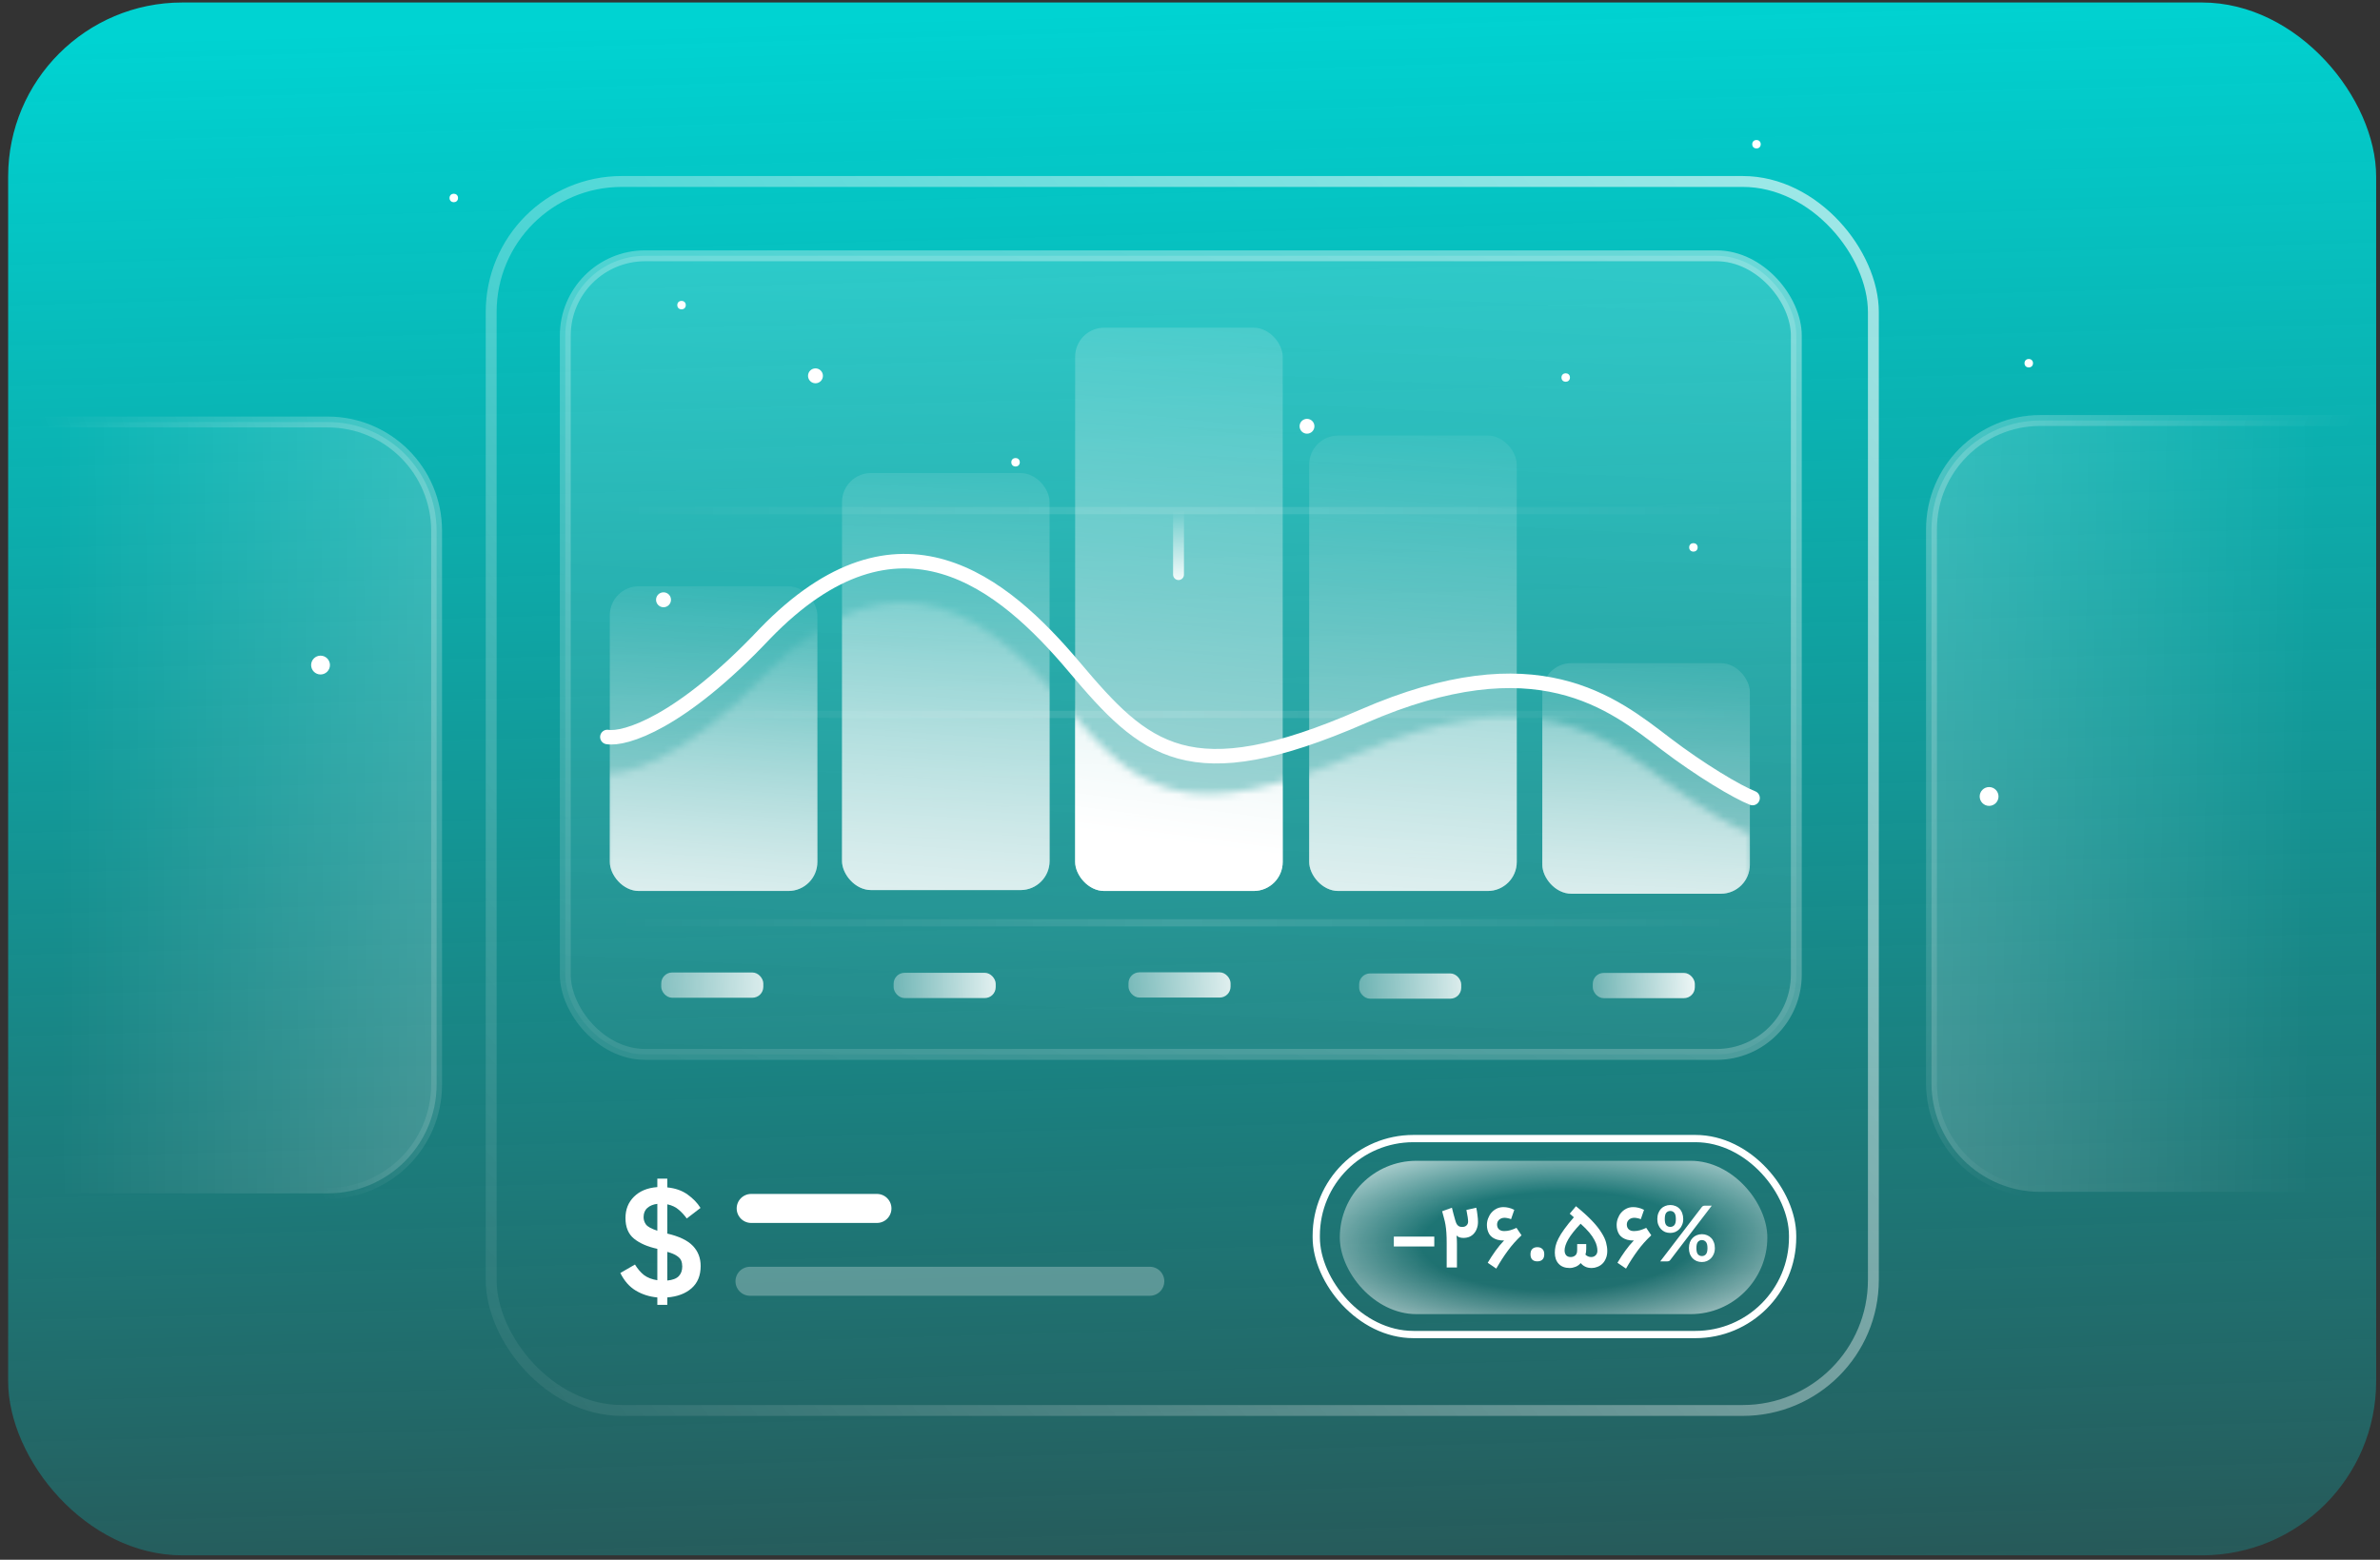 <svg width="328" height="215" viewBox="0 0 328 215" fill="none" xmlns="http://www.w3.org/2000/svg">
<rect x="0" y="0" width="328" height="215" fill="#333333" stroke="none"/>
<rect x="1.122" y="0.344" width="326.349" height="214.05" rx="24" fill="url(#paint0_linear_2008_316)"/>
<rect x="67.692" y="25.015" width="190.488" height="169.409" rx="18" stroke="url(#paint1_linear_2008_316)" stroke-width="1.5"/>
<path d="M326.755 57.965H281.189C272.904 57.965 266.189 64.681 266.189 72.965V149.292C266.189 157.576 272.904 164.292 281.189 164.292H326.755V57.965Z" fill="url(#paint2_linear_2008_316)" fill-opacity="0.2" stroke="url(#paint3_linear_2008_316)" stroke-width="1.5"/>
<path d="M0.817 58.172H45.17C53.454 58.172 60.17 64.887 60.17 73.172V149.498C60.17 157.782 53.454 164.498 45.17 164.498H0.817V58.172Z" fill="url(#paint4_linear_2008_316)" fill-opacity="0.2" stroke="url(#paint5_linear_2008_316)" stroke-width="1.5"/>
<rect x="77.906" y="35.261" width="169.654" height="110.083" rx="11" fill="url(#paint6_linear_2008_316)" fill-opacity="0.2" stroke="url(#paint7_linear_2008_316)" stroke-width="1.5"/>
<rect x="84.041" y="80.814" width="28.605" height="42.001" rx="4" fill="url(#paint8_linear_2008_316)"/>
<rect x="116.043" y="65.205" width="28.605" height="57.485" rx="4" fill="url(#paint9_linear_2008_316)"/>
<rect x="148.171" y="45.172" width="28.605" height="77.643" rx="4" fill="url(#paint10_linear_2008_316)"/>
<rect x="180.426" y="60.039" width="28.605" height="62.776" rx="4" fill="url(#paint11_linear_2008_316)"/>
<rect x="212.554" y="91.411" width="28.605" height="31.782" rx="4" fill="url(#paint12_linear_2008_316)"/>
<mask id="mask0_2008_316" style="mask-type:alpha" maskUnits="userSpaceOnUse" x="83" y="82" width="159" height="49">
<path d="M229.242 107.493C233.954 111.085 239.045 114.125 241.194 114.964L241.633 130.959H83.369V106.55C85.755 106.943 93.814 105.265 105.453 92.934C123.932 73.825 137.421 86.099 147.172 97.659C156.923 109.219 163.501 114.177 187.485 103.719C211.47 93.26 221.937 101.924 229.242 107.493Z" fill="#FF3D3D"/>
</mask>
<g mask="url(#mask0_2008_316)">
<rect x="84.043" y="80.814" width="28.605" height="42.001" rx="4" fill="url(#paint13_linear_2008_316)"/>
<rect x="116.044" y="65.205" width="28.605" height="57.485" rx="4" fill="url(#paint14_linear_2008_316)"/>
<rect x="148.172" y="45.172" width="28.605" height="77.643" rx="4" fill="url(#paint15_linear_2008_316)"/>
<rect x="180.427" y="60.039" width="28.605" height="62.776" rx="4" fill="url(#paint16_linear_2008_316)"/>
<rect x="212.555" y="91.411" width="28.605" height="31.782" rx="4" fill="url(#paint17_linear_2008_316)"/>
</g>
<path d="M241.531 110.004C239.382 109.165 234.291 106.125 229.579 102.533C222.274 96.964 211.807 88.299 187.822 98.758C163.838 109.217 157.783 103.477 148.032 91.917C138.281 80.357 123.89 68.247 105.41 87.356C93.772 99.686 86.092 101.982 83.706 101.589" stroke="white" stroke-width="2" stroke-linecap="round"/>
<path opacity="0.12" d="M84.241 70.383H240.747" stroke="url(#paint18_linear_2008_316)" stroke-linecap="round"/>
<path opacity="0.12" d="M85.095 127.201L240.776 127.201" stroke="url(#paint19_linear_2008_316)" stroke-linecap="round"/>
<path opacity="0.12" d="M84.908 98.48H241.414" stroke="url(#paint20_linear_2008_316)" stroke-linecap="round"/>
<path d="M162.418 69.696V79.206" stroke="url(#paint21_linear_2008_316)" stroke-width="1.5" stroke-linecap="round"/>
<rect x="91.13" y="134.051" width="14.067" height="3.481" rx="1.505" fill="url(#paint22_linear_2008_316)"/>
<rect x="123.156" y="134.095" width="14.067" height="3.481" rx="1.505" fill="url(#paint23_linear_2008_316)"/>
<rect x="155.523" y="134.028" width="14.067" height="3.481" rx="1.505" fill="url(#paint24_linear_2008_316)"/>
<rect x="187.311" y="134.182" width="14.067" height="3.481" rx="1.505" fill="url(#paint25_linear_2008_316)"/>
<rect x="219.507" y="134.111" width="14.067" height="3.481" rx="1.505" fill="url(#paint26_linear_2008_316)"/>
<rect x="181.4" y="156.945" width="65.649" height="27.012" rx="13.392" stroke="white"/>
<rect x="184.646" y="160.009" width="58.92" height="21.135" rx="10.568" fill="url(#paint27_radial_2008_316)"/>
<path d="M231.975 168.045C231.975 168.338 231.925 168.6 231.825 168.831C231.733 169.062 231.602 169.262 231.432 169.432C231.27 169.601 231.081 169.732 230.866 169.825C230.65 169.91 230.426 169.952 230.195 169.952C229.941 169.952 229.702 169.91 229.479 169.825C229.263 169.732 229.074 169.601 228.912 169.432C228.758 169.262 228.635 169.062 228.542 168.831C228.45 168.6 228.404 168.338 228.404 168.045C228.404 167.744 228.45 167.474 228.542 167.236C228.635 166.989 228.758 166.785 228.912 166.623C229.074 166.453 229.263 166.326 229.479 166.241C229.702 166.149 229.941 166.103 230.195 166.103C230.45 166.103 230.685 166.149 230.9 166.241C231.124 166.326 231.313 166.453 231.467 166.623C231.629 166.785 231.752 166.989 231.837 167.236C231.929 167.474 231.975 167.744 231.975 168.045ZM230.958 168.045C230.958 167.621 230.885 167.328 230.739 167.166C230.592 167.004 230.411 166.923 230.195 166.923C229.972 166.923 229.787 167.004 229.64 167.166C229.502 167.328 229.432 167.621 229.432 168.045C229.432 168.453 229.502 168.734 229.64 168.889C229.787 169.043 229.972 169.12 230.195 169.12C230.411 169.12 230.592 169.043 230.739 168.889C230.885 168.734 230.958 168.453 230.958 168.045ZM234.53 166.392C234.576 166.33 234.63 166.284 234.692 166.253C234.754 166.215 234.842 166.195 234.958 166.195H235.906L230.195 173.674C230.103 173.805 229.968 173.871 229.791 173.871H228.808L234.53 166.392ZM236.333 172.044C236.333 172.345 236.283 172.615 236.183 172.853C236.091 173.085 235.96 173.285 235.79 173.455C235.628 173.616 235.439 173.744 235.224 173.836C235.008 173.921 234.784 173.963 234.553 173.963C234.299 173.963 234.06 173.921 233.836 173.836C233.621 173.744 233.432 173.616 233.27 173.455C233.108 173.285 232.981 173.085 232.889 172.853C232.804 172.615 232.761 172.345 232.761 172.044C232.761 171.744 232.804 171.478 232.889 171.247C232.981 171.008 233.108 170.807 233.27 170.646C233.432 170.476 233.621 170.349 233.836 170.264C234.06 170.172 234.299 170.125 234.553 170.125C234.807 170.125 235.043 170.172 235.258 170.264C235.474 170.349 235.663 170.476 235.825 170.646C235.987 170.807 236.11 171.008 236.195 171.247C236.287 171.478 236.333 171.744 236.333 172.044ZM235.316 172.044C235.316 171.636 235.243 171.351 235.096 171.189C234.95 171.019 234.769 170.935 234.553 170.935C234.33 170.935 234.145 171.019 233.998 171.189C233.86 171.351 233.79 171.636 233.79 172.044C233.79 172.453 233.86 172.738 233.998 172.9C234.145 173.062 234.33 173.142 234.553 173.142C234.769 173.142 234.95 173.062 235.096 172.9C235.243 172.738 235.316 172.453 235.316 172.044Z" fill="white"/>
<path d="M226.128 168.059C225.989 167.994 225.837 167.948 225.67 167.92C225.513 167.883 225.37 167.865 225.24 167.865C224.935 167.865 224.686 167.952 224.491 168.128C224.297 168.304 224.2 168.526 224.2 168.794C224.2 169.062 224.283 169.28 224.45 169.446C224.625 169.612 224.871 169.696 225.185 169.696C225.453 169.696 225.726 169.659 226.003 169.585C226.29 169.501 226.581 169.39 226.877 169.252L227.571 170.278C226.859 170.944 226.23 171.651 225.684 172.401C225.139 173.14 224.607 173.963 224.089 174.87L222.91 174.065C223.252 173.492 223.608 172.946 223.978 172.428C224.357 171.901 224.755 171.42 225.171 170.986C224.995 170.995 224.829 170.99 224.672 170.972C224.524 170.953 224.38 170.926 224.242 170.889C223.733 170.741 223.363 170.486 223.132 170.126C222.91 169.756 222.799 169.335 222.799 168.863C222.799 168.549 222.855 168.244 222.966 167.948C223.076 167.652 223.229 167.388 223.423 167.157C223.627 166.926 223.867 166.741 224.145 166.602C224.422 166.464 224.732 166.394 225.074 166.394C225.314 166.394 225.55 166.422 225.781 166.478C226.013 166.524 226.276 166.621 226.572 166.769L226.128 168.059Z" fill="white"/>
<path d="M214.279 172.678C214.279 172.391 214.311 172.091 214.376 171.776C214.45 171.453 214.584 171.101 214.778 170.722C214.972 170.334 215.241 169.904 215.583 169.432C215.925 168.951 216.364 168.406 216.9 167.795L216.332 167.296L217.192 166.27C218.098 167.009 218.833 167.675 219.397 168.267C219.961 168.859 220.396 169.404 220.701 169.904C221.016 170.394 221.228 170.847 221.339 171.263C221.45 171.67 221.506 172.063 221.506 172.442C221.506 172.831 221.441 173.173 221.312 173.469C221.191 173.765 221.029 174.01 220.826 174.204C220.623 174.398 220.391 174.541 220.132 174.634C219.883 174.736 219.628 174.786 219.37 174.786C219.018 174.786 218.722 174.726 218.482 174.606C218.241 174.495 218.029 174.329 217.844 174.107C217.65 174.338 217.414 174.509 217.136 174.62C216.859 174.731 216.586 174.786 216.318 174.786C215.68 174.786 215.18 174.597 214.82 174.218C214.459 173.839 214.279 173.325 214.279 172.678ZM220.146 172.401C220.146 172.206 220.119 171.989 220.063 171.749C220.008 171.499 219.897 171.222 219.73 170.916C219.573 170.611 219.342 170.274 219.037 169.904C218.731 169.534 218.329 169.127 217.83 168.683C217.053 169.506 216.489 170.218 216.138 170.819C215.795 171.42 215.624 171.934 215.624 172.359C215.624 172.627 215.694 172.849 215.832 173.025C215.98 173.191 216.193 173.275 216.47 173.275C216.702 173.275 216.905 173.205 217.081 173.066C217.266 172.928 217.358 172.678 217.358 172.317V171.485H218.607V172.151C218.607 172.317 218.597 172.465 218.579 172.595C218.56 172.715 218.533 172.831 218.496 172.942C218.718 173.164 218.981 173.275 219.286 173.275C219.536 173.275 219.739 173.196 219.897 173.039C220.063 172.881 220.146 172.669 220.146 172.401Z" fill="white"/>
<path d="M211.866 173.871C211.57 173.871 211.339 173.792 211.173 173.635C211.006 173.469 210.923 173.224 210.923 172.9C210.923 172.567 211.006 172.322 211.173 172.165C211.339 171.998 211.57 171.915 211.866 171.915C212.162 171.915 212.393 171.998 212.56 172.165C212.735 172.322 212.823 172.567 212.823 172.9C212.823 173.224 212.735 173.469 212.56 173.635C212.393 173.792 212.162 173.871 211.866 173.871Z" fill="white"/>
<path d="M208.247 168.059C208.108 167.994 207.956 167.948 207.789 167.92C207.632 167.883 207.489 167.865 207.359 167.865C207.054 167.865 206.804 167.952 206.61 168.128C206.416 168.304 206.319 168.526 206.319 168.794C206.319 169.062 206.402 169.28 206.568 169.446C206.744 169.612 206.989 169.696 207.304 169.696C207.572 169.696 207.845 169.659 208.122 169.585C208.409 169.501 208.7 169.39 208.996 169.252L209.689 170.278C208.977 170.944 208.349 171.651 207.803 172.401C207.257 173.14 206.726 173.963 206.208 174.87L205.029 174.065C205.371 173.492 205.727 172.946 206.097 172.428C206.476 171.901 206.874 171.42 207.29 170.986C207.114 170.995 206.948 170.99 206.79 170.972C206.642 170.953 206.499 170.926 206.36 170.889C205.852 170.741 205.482 170.486 205.251 170.126C205.029 169.756 204.918 169.335 204.918 168.863C204.918 168.549 204.973 168.244 205.084 167.948C205.195 167.652 205.348 167.388 205.542 167.157C205.745 166.926 205.986 166.741 206.263 166.602C206.541 166.464 206.85 166.394 207.193 166.394C207.433 166.394 207.669 166.422 207.9 166.478C208.131 166.524 208.395 166.621 208.691 166.769L208.247 168.059Z" fill="white"/>
<path d="M201.677 170.639C201.261 170.639 200.947 170.528 200.734 170.306C200.753 170.481 200.766 170.666 200.776 170.861C200.785 171.046 200.79 171.244 200.79 171.457V174.717H199.375V171.346C199.375 170.791 199.361 170.315 199.333 169.917C199.305 169.51 199.264 169.145 199.208 168.822C199.153 168.498 199.083 168.193 199 167.906C198.926 167.61 198.843 167.296 198.75 166.963L200.096 166.477C200.179 166.801 200.253 167.092 200.318 167.351C200.392 167.61 200.466 167.878 200.54 168.156C200.577 168.285 200.618 168.41 200.665 168.53C200.711 168.65 200.771 168.757 200.845 168.849C200.919 168.933 201.007 169.002 201.109 169.057C201.22 169.104 201.354 169.127 201.511 169.127C201.77 169.127 201.969 169.057 202.107 168.919C202.255 168.78 202.329 168.604 202.329 168.392C202.329 168.105 202.251 167.569 202.093 166.782L203.453 166.477C203.527 166.819 203.582 167.162 203.619 167.504C203.666 167.837 203.689 168.146 203.689 168.433C203.689 168.757 203.638 169.057 203.536 169.335C203.444 169.603 203.31 169.834 203.134 170.028C202.967 170.223 202.759 170.375 202.51 170.486C202.26 170.588 201.982 170.639 201.677 170.639Z" fill="white"/>
<path d="M192.09 171.818V170.458H197.666V171.818H192.09Z" fill="white"/>
<path d="M90.59 179.864V178.844C89.508 178.747 88.523 178.435 87.635 177.908C86.748 177.381 86.033 176.569 85.492 175.474L87.51 174.308C87.871 174.905 88.287 175.39 88.759 175.765C89.244 176.125 89.855 176.361 90.59 176.472V172.144C89.244 171.853 88.176 171.388 87.386 170.75C86.595 170.112 86.2 169.162 86.2 167.9C86.2 166.707 86.595 165.722 87.386 164.945C88.176 164.168 89.244 163.732 90.59 163.634V162.469H91.963V163.676C93.073 163.787 94.002 164.113 94.751 164.654C95.514 165.195 96.111 165.812 96.541 166.506L94.647 167.962C94.342 167.532 93.981 167.137 93.565 166.776C93.149 166.402 92.615 166.145 91.963 166.006V170.043C93.586 170.417 94.758 170.979 95.48 171.728C96.201 172.477 96.561 173.407 96.561 174.516C96.561 175.82 96.145 176.84 95.313 177.575C94.481 178.31 93.364 178.733 91.963 178.844V179.864H90.59ZM91.963 176.514C92.698 176.445 93.225 176.243 93.544 175.91C93.864 175.578 94.023 175.134 94.023 174.579C94.023 174.274 93.975 174.003 93.877 173.767C93.78 173.532 93.586 173.317 93.295 173.122C93.004 172.914 92.56 172.727 91.963 172.561V176.514ZM90.59 169.648V165.944C90.021 166.013 89.563 166.201 89.217 166.506C88.87 166.811 88.696 167.234 88.696 167.775C88.696 168.15 88.807 168.489 89.029 168.795C89.265 169.1 89.785 169.384 90.59 169.648Z" fill="white"/>
<path d="M103.525 166.576L120.855 166.576" stroke="white" stroke-width="4" stroke-linecap="round"/>
<path opacity="0.27" d="M103.361 176.615L158.459 176.615" stroke="white" stroke-width="4" stroke-linecap="round"/>
<circle cx="112.385" cy="51.806" r="1.027" fill="white"/>
<circle cx="44.175" cy="91.675" r="1.297" fill="white"/>
<circle cx="274.128" cy="109.788" r="1.297" fill="white"/>
<circle cx="279.594" cy="50.066" r="0.585" fill="white"/>
<circle cx="215.778" cy="52.04" r="0.585" fill="white"/>
<circle cx="233.379" cy="75.455" r="0.585" fill="white"/>
<circle cx="180.125" cy="58.757" r="1.022" fill="white"/>
<circle cx="93.926" cy="42.058" r="0.585" fill="white"/>
<circle cx="91.443" cy="82.676" r="1.029" fill="white"/>
<circle cx="139.959" cy="63.721" r="0.585" fill="white"/>
<circle cx="62.538" cy="27.29" r="0.585" fill="white"/>
<circle cx="242.07" cy="19.881" r="0.585" fill="white"/>
<defs>
<linearGradient id="paint0_linear_2008_316" x1="159.188" y1="1.509" x2="166.771" y2="286.763" gradientUnits="userSpaceOnUse">
<stop stop-color="#00D3D2"/>
<stop offset="1" stop-color="#00D3D2" stop-opacity="0"/>
</linearGradient>
<linearGradient id="paint1_linear_2008_316" x1="372.642" y1="-92.822" x2="37.385" y2="188.663" gradientUnits="userSpaceOnUse">
<stop stop-color="white"/>
<stop offset="1" stop-color="white" stop-opacity="0"/>
</linearGradient>
<linearGradient id="paint2_linear_2008_316" x1="180.543" y1="102.307" x2="318.937" y2="103.954" gradientUnits="userSpaceOnUse">
<stop offset="0.56" stop-color="white"/>
<stop offset="1" stop-color="white" stop-opacity="0"/>
</linearGradient>
<linearGradient id="paint3_linear_2008_316" x1="181.457" y1="-101.906" x2="360.542" y2="-24.796" gradientUnits="userSpaceOnUse">
<stop stop-color="white"/>
<stop offset="1" stop-color="white" stop-opacity="0"/>
</linearGradient>
<linearGradient id="paint4_linear_2008_316" x1="66.998" y1="104.398" x2="8.107" y2="104.577" gradientUnits="userSpaceOnUse">
<stop stop-color="white"/>
<stop offset="1" stop-color="white" stop-opacity="0"/>
</linearGradient>
<linearGradient id="paint5_linear_2008_316" x1="147.243" y1="-77.834" x2="-21.794" y2="-16.189" gradientUnits="userSpaceOnUse">
<stop stop-color="white"/>
<stop offset="1" stop-color="white" stop-opacity="0"/>
</linearGradient>
<linearGradient id="paint6_linear_2008_316" x1="164.022" y1="-4.626" x2="154.434" y2="191.206" gradientUnits="userSpaceOnUse">
<stop stop-color="white"/>
<stop offset="1" stop-color="white" stop-opacity="0"/>
</linearGradient>
<linearGradient id="paint7_linear_2008_316" x1="407.304" y1="-251.624" x2="182.643" y2="255.331" gradientUnits="userSpaceOnUse">
<stop stop-color="white"/>
<stop offset="1" stop-color="white" stop-opacity="0"/>
</linearGradient>
<linearGradient id="paint8_linear_2008_316" x1="98.606" y1="152.677" x2="104.673" y2="75.314" gradientUnits="userSpaceOnUse">
<stop stop-color="white"/>
<stop offset="1" stop-color="white" stop-opacity="0"/>
</linearGradient>
<linearGradient id="paint9_linear_2008_316" x1="135.078" y1="168.228" x2="141.178" y2="54.245" gradientUnits="userSpaceOnUse">
<stop stop-color="white"/>
<stop offset="1" stop-color="white" stop-opacity="0"/>
</linearGradient>
<linearGradient id="paint10_linear_2008_316" x1="166.178" y1="183.212" x2="182.29" y2="24.111" gradientUnits="userSpaceOnUse">
<stop stop-color="white"/>
<stop offset="1" stop-color="white" stop-opacity="0"/>
</linearGradient>
<linearGradient id="paint11_linear_2008_316" x1="198.087" y1="174.428" x2="207.517" y2="52.623" gradientUnits="userSpaceOnUse">
<stop stop-color="white"/>
<stop offset="1" stop-color="white" stop-opacity="0"/>
</linearGradient>
<linearGradient id="paint12_linear_2008_316" x1="227.158" y1="156.39" x2="231.775" y2="83.892" gradientUnits="userSpaceOnUse">
<stop stop-color="white"/>
<stop offset="1" stop-color="white" stop-opacity="0"/>
</linearGradient>
<linearGradient id="paint13_linear_2008_316" x1="97.697" y1="157.364" x2="104.03" y2="79.476" gradientUnits="userSpaceOnUse">
<stop stop-color="white"/>
<stop offset="1" stop-color="white" stop-opacity="0"/>
</linearGradient>
<linearGradient id="paint14_linear_2008_316" x1="132.813" y1="162.658" x2="139.758" y2="63.421" gradientUnits="userSpaceOnUse">
<stop stop-color="white"/>
<stop offset="1" stop-color="white" stop-opacity="0"/>
</linearGradient>
<linearGradient id="paint15_linear_2008_316" x1="162.812" y1="116.424" x2="174.574" y2="26.079" gradientUnits="userSpaceOnUse">
<stop stop-color="white"/>
<stop offset="1" stop-color="white" stop-opacity="0"/>
</linearGradient>
<linearGradient id="paint16_linear_2008_316" x1="197.046" y1="161.599" x2="205.34" y2="58.221" gradientUnits="userSpaceOnUse">
<stop stop-color="white"/>
<stop offset="1" stop-color="white" stop-opacity="0"/>
</linearGradient>
<linearGradient id="paint17_linear_2008_316" x1="229.692" y1="156.834" x2="233.631" y2="70.217" gradientUnits="userSpaceOnUse">
<stop stop-color="white"/>
<stop offset="1" stop-color="white" stop-opacity="0"/>
</linearGradient>
<linearGradient id="paint18_linear_2008_316" x1="84.241" y1="70.883" x2="240.747" y2="70.883" gradientUnits="userSpaceOnUse">
<stop stop-color="white" stop-opacity="0"/>
<stop offset="0.5" stop-color="white"/>
<stop offset="1" stop-color="white" stop-opacity="0"/>
</linearGradient>
<linearGradient id="paint19_linear_2008_316" x1="85.095" y1="127.701" x2="240.776" y2="127.701" gradientUnits="userSpaceOnUse">
<stop stop-color="white" stop-opacity="0"/>
<stop offset="0.5" stop-color="white"/>
<stop offset="1" stop-color="white" stop-opacity="0"/>
</linearGradient>
<linearGradient id="paint20_linear_2008_316" x1="84.908" y1="98.98" x2="241.414" y2="98.98" gradientUnits="userSpaceOnUse">
<stop stop-color="white" stop-opacity="0"/>
<stop offset="0.5" stop-color="white"/>
<stop offset="1" stop-color="white" stop-opacity="0"/>
</linearGradient>
<linearGradient id="paint21_linear_2008_316" x1="161.001" y1="70.532" x2="161.775" y2="80.941" gradientUnits="userSpaceOnUse">
<stop stop-color="white" stop-opacity="0"/>
<stop offset="1" stop-color="white"/>
</linearGradient>
<linearGradient id="paint22_linear_2008_316" x1="111.445" y1="135.761" x2="75.043" y2="136.508" gradientUnits="userSpaceOnUse">
<stop stop-color="white"/>
<stop offset="1" stop-color="white" stop-opacity="0"/>
</linearGradient>
<linearGradient id="paint23_linear_2008_316" x1="140.753" y1="135.575" x2="113.872" y2="135.855" gradientUnits="userSpaceOnUse">
<stop stop-color="white"/>
<stop offset="1" stop-color="white" stop-opacity="0"/>
</linearGradient>
<linearGradient id="paint24_linear_2008_316" x1="173.889" y1="135.761" x2="144.114" y2="136.322" gradientUnits="userSpaceOnUse">
<stop stop-color="white"/>
<stop offset="1" stop-color="white" stop-opacity="0"/>
</linearGradient>
<linearGradient id="paint25_linear_2008_316" x1="206.091" y1="136.135" x2="178.276" y2="136.601" gradientUnits="userSpaceOnUse">
<stop stop-color="white"/>
<stop offset="1" stop-color="white" stop-opacity="0"/>
</linearGradient>
<linearGradient id="paint26_linear_2008_316" x1="235.492" y1="135.575" x2="211.504" y2="136.041" gradientUnits="userSpaceOnUse">
<stop stop-color="white"/>
<stop offset="1" stop-color="white" stop-opacity="0"/>
</linearGradient>
<radialGradient id="paint27_radial_2008_316" cx="0" cy="0" r="1" gradientUnits="userSpaceOnUse" gradientTransform="translate(214.86 171.082) rotate(88.958) scale(18.176 50.642)">
<stop offset="0.375" stop-color="white" stop-opacity="0"/>
<stop offset="1" stop-color="white"/>
</radialGradient>
</defs>
</svg>
